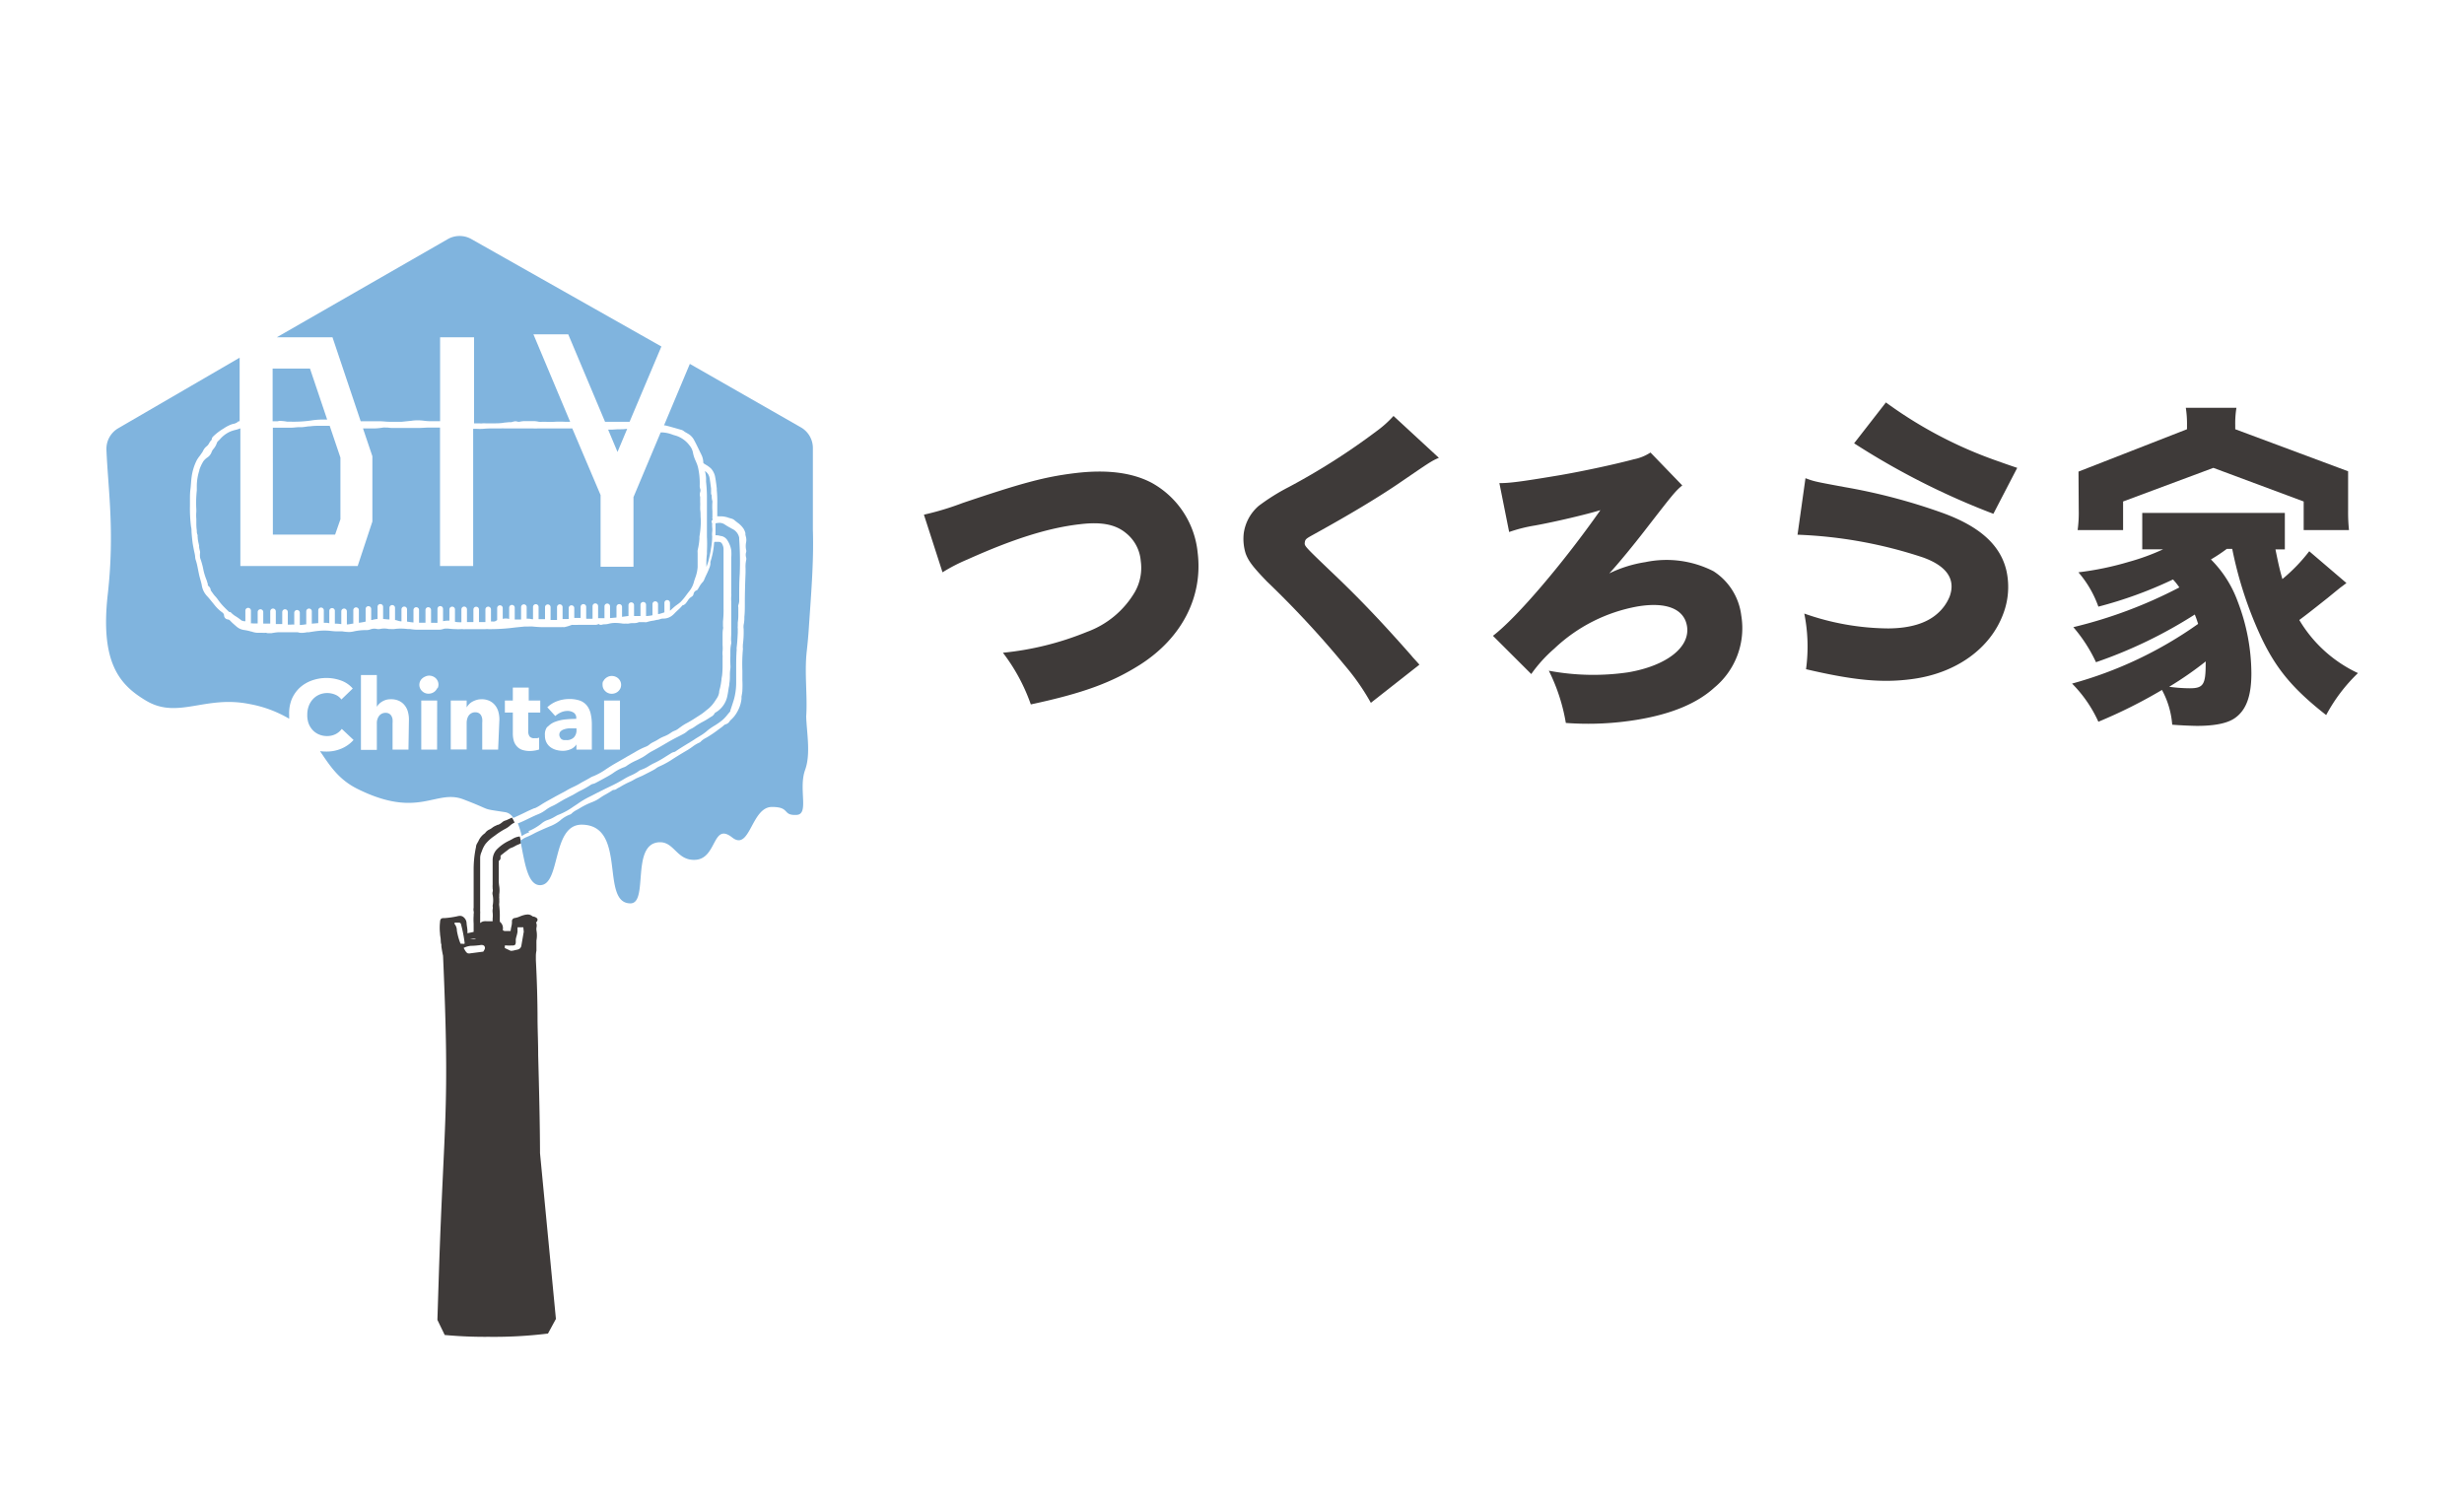 <svg xmlns="http://www.w3.org/2000/svg" viewBox="0 0 310 190"><defs><style>.cls-1{fill:#fff;}.cls-2{fill:#3e3a39;}.cls-3{fill:#80b4de;}</style></defs><title>about_5</title><g id="レイヤー_2" data-name="レイヤー 2"><g id="レイヤー_3" data-name="レイヤー 3"><rect class="cls-1" width="310" height="190"/><path class="cls-2" d="M165.52,67.1c4.38-2.42,7.75-4.46,10.19-6.1,3.92-2.67,4.34-3,5.32-3.4l-5.71-5.27a13.73,13.73,0,0,1-2.17,1.94,83.93,83.93,0,0,1-11,7,26.22,26.22,0,0,0-3.8,2.38,5.56,5.56,0,0,0-1.87,3.43,6.2,6.2,0,0,0,.24,2.56c.37,1,1,1.77,2.65,3.49a122.05,122.05,0,0,1,9.91,10.69,28.58,28.58,0,0,1,3.19,4.6l6.11-4.8c-.53-.61-.84-.91-1-1.13-3.7-4.2-6.57-7.23-10.28-10.74-3.2-3.07-3.2-3.07-3.14-3.52S164.4,67.73,165.52,67.1Z"/><path class="cls-2" d="M144.93,60.76c-2.46-1.31-5.68-1.72-9.65-1.24-3.81.46-6.67,1.23-14.17,3.76a35.84,35.84,0,0,1-4.87,1.47L118.58,72a21.68,21.68,0,0,1,3.1-1.6c5.74-2.58,10.2-4,14.2-4.45,2.64-.32,4.45,0,5.8,1.13a5,5,0,0,1,1.84,3.49,6.14,6.14,0,0,1-.75,3.92,11.59,11.59,0,0,1-6,5,37.61,37.61,0,0,1-10.59,2.63,23.42,23.42,0,0,1,3.51,6.5c6.57-1.41,10.16-2.73,13.75-5,5.26-3.36,7.92-8.55,7.24-14.09A11.29,11.29,0,0,0,144.93,60.76Z"/><path class="cls-2" d="M261.53,64.23a15.68,15.68,0,0,1-.14,2.46h5.72v-3.6l11.36-4.23,11.36,4.23v3.6h5.7a21.83,21.83,0,0,1-.11-2.46V59.29L281.22,54V53.5a12.3,12.3,0,0,1,.15-2.2H275a13.27,13.27,0,0,1,.15,2.24V54l-13.65,5.33Z"/><path class="cls-2" d="M215.57,71.86A13,13,0,0,0,207,70.72a15.83,15.83,0,0,0-4.54,1.42c1-1.05,3.12-3.65,4.42-5.33,3.48-4.48,3.86-5,4.77-5.74l-4-4.14a5.89,5.89,0,0,1-2.09.85c-2.4.64-6.34,1.49-9.3,2-5.06.85-6.38,1-7.62,1l1.23,6.15a19,19,0,0,1,3.25-.82c2.69-.49,6.62-1.43,8.23-1.93-4.63,6.6-10.48,13.49-13.52,15.81l4.82,4.81a17.79,17.79,0,0,1,2.89-3.19A20.49,20.49,0,0,1,206,76.3c3.6-.61,5.87.28,6.24,2.45.45,2.66-2.55,5-7.38,5.83a30.27,30.27,0,0,1-10-.2A23.2,23.2,0,0,1,197,90.95a37.8,37.8,0,0,0,9.14-.43c4.12-.7,7.33-2,9.53-4a9.7,9.7,0,0,0,3.4-9.09A7.71,7.71,0,0,0,215.57,71.86Z"/><path class="cls-2" d="M289.28,78c.87-.65,1.33-1,3.57-2.78,1.63-1.33,1.63-1.33,1.75-1.41l.61-.46-4.68-4a21.42,21.42,0,0,1-3.38,3.5c-.34-1.22-.46-1.71-.87-3.73l1.18,0V64.53h-1.63l-14.71,0c-.71,0-1,0-1.6,0v4.58c.5,0,2.62,0,2.62,0a27.83,27.83,0,0,1-4.26,1.56A38,38,0,0,1,261.49,72,13.52,13.52,0,0,1,264,76.32a52.47,52.47,0,0,0,9.39-3.42c.38.42.49.57.8,1a57.92,57.92,0,0,1-13.34,5,19.08,19.08,0,0,1,2.85,4.41,58.06,58.06,0,0,0,12.43-6c.23.57.27.72.42,1.18A50.38,50.38,0,0,1,260.69,86,16.4,16.4,0,0,1,264,90.8a62.86,62.86,0,0,0,8-4,10.88,10.88,0,0,1,1.29,4.37c.84.08,2.62.15,3.12.15,2.28,0,3.88-.34,4.79-1,1.41-1,2.05-2.77,2.05-5.62a25.43,25.43,0,0,0-1.71-9,14.5,14.5,0,0,0-3.38-5.32,19.9,19.9,0,0,0,2-1.33h.68a49,49,0,0,0,3.65,11.14c1.9,4,4,6.5,8.17,9.77a21.1,21.1,0,0,1,4-5.28A16.86,16.86,0,0,1,289.28,78Zm-11.78,5.51c0,2.62-.3,3.08-2,3.08a19.41,19.41,0,0,1-2.59-.19,44.59,44.59,0,0,0,4.6-3.19Z"/><path class="cls-2" d="M237.27,50.63l-4,5.14a93.91,93.91,0,0,0,17.52,8.87l3-5.78c-1.23-.41-1.83-.63-2.48-.86A53.68,53.68,0,0,1,237.27,50.63Z"/><path class="cls-2" d="M244.48,64.56a73.59,73.59,0,0,0-12.4-3.28c-3.83-.71-3.83-.71-4.93-1.12l-1,7.11a56.72,56.72,0,0,1,15.79,2.86c3,1.08,4.13,2.76,3.35,4.91a5.67,5.67,0,0,1-1.57,2.18c-1.37,1.2-3.42,1.82-6.14,1.84A32.35,32.35,0,0,1,227,77.19a21.06,21.06,0,0,1,.22,7c6.12,1.43,9.64,1.74,13.35,1.24,5.53-.73,9.86-3.84,11.47-8.23a9.5,9.5,0,0,0,.41-5.32C251.73,68.63,249.15,66.27,244.48,64.56Z"/><path class="cls-2" d="M67.71,132.75c0-1.44-.06-2.84-.08-4.22v-.11c0-2.63-.08-5.11-.21-7.63,0,0,0-.18,0-.35s0-.18,0-.22a3.36,3.36,0,0,1,.07-.62c0-.09,0-.7,0-.88a1.44,1.44,0,0,1,0-.19l0-.2a3.55,3.55,0,0,0,0-1.3,1.76,1.76,0,0,1,0-.31,1,1,0,0,0-.05-.68.42.42,0,0,0,.19-.34c0-.16-.16-.26-.29-.32a.8.8,0,0,0-.22-.07.34.34,0,0,1-.15-.05.87.87,0,0,0-.59-.21,2,2,0,0,0-.42.06,3.74,3.74,0,0,0-.56.19,2.61,2.61,0,0,1-.63.19.4.4,0,0,0-.36.45,2.42,2.42,0,0,1-.08.65,4.72,4.72,0,0,0-.09.54H63.5a.38.38,0,0,1-.24-.12s0,0,0-.06a1,1,0,0,0-.32-.94.15.15,0,0,1-.06-.12c0-.14,0-.29,0-.43a10.65,10.65,0,0,0-.07-1.52,1.07,1.07,0,0,1,0-.34,1.93,1.93,0,0,0,0-.34,1.2,1.2,0,0,0,0-.26.74.74,0,0,1,0-.22l0-.27a3.28,3.28,0,0,0,0-1,4.75,4.75,0,0,1-.06-.92c0-.13,0-.26,0-.39s0-.3,0-.44,0-.42,0-.62a3.61,3.61,0,0,1,0-.41c0-.12,0-.25,0-.42v0a.46.46,0,0,0,.22-.49v-.05c0-.09,0-.13.12-.22s.37-.3.55-.43l.33-.25a1.08,1.08,0,0,1,.31-.19,2.6,2.6,0,0,0,.52-.24,2.56,2.56,0,0,1,.4-.19,1.91,1.91,0,0,0,.38-.19c-.06-.28-.12-.56-.18-.82l-.08,0a2.16,2.16,0,0,0-.87.32l-.3.16a5.47,5.47,0,0,0-1.7,1.2,2,2,0,0,0-.47,1.28c0,.88,0,1.78,0,2.65v.45a2.53,2.53,0,0,0,0,.4l0,.12a.74.74,0,0,1,0,.38.78.78,0,0,0,0,.38,3.46,3.46,0,0,1,0,1.36V114h0a.84.84,0,0,1,0,.4,1.57,1.57,0,0,0,0,.4,3.44,3.44,0,0,1,0,.76c0,.11,0,.22,0,.34h-.74a1.58,1.58,0,0,0-.32,0,.88.88,0,0,0-.51.23c0-.34,0-.72,0-1.17a1.92,1.92,0,0,0,0-.34,1.93,1.93,0,0,1,0-.2c0-.43,0-.87,0-1.29v-.06c0-.82,0-1.76,0-2.65,0-.45,0-.9,0-1.39s0-.77,0-1.15a1.86,1.86,0,0,1,.15-.64l.08-.21a3.46,3.46,0,0,1,.43-.84,5.13,5.13,0,0,1,1.1-1l.15-.11a9,9,0,0,1,1.28-.82,2.81,2.81,0,0,0,.56-.39,2.11,2.11,0,0,1,.58-.38h0a3.83,3.83,0,0,0-.33-.63l-.62.29-.18.07a1,1,0,0,0-.43.23,1.88,1.88,0,0,1-.49.31l-.08,0-.22.11a1.87,1.87,0,0,0-.44.25,2.13,2.13,0,0,1-.34.22,1.32,1.32,0,0,0-.59.48,2.31,2.31,0,0,0-.83,1l-.17.3a1.07,1.07,0,0,0-.13.37v.05a13.58,13.58,0,0,0-.3,2.71c0,.8,0,1.62,0,2.42,0,.35,0,.71,0,1.06,0,.15,0,.3,0,.47s0,.64,0,1a1,1,0,0,0,0,.43.89.89,0,0,1,0,.36v.2a7.31,7.31,0,0,0,0,1c0,.17,0,.35,0,.56s0,.31,0,.49l-.78.17,0-.29c0-.3-.09-.65-.11-1a1,1,0,0,0-.34-.7.69.69,0,0,0-.49-.2,1.37,1.37,0,0,0-.33.05,10.78,10.78,0,0,1-1.57.23h-.11c-.34,0-.48.09-.5.51a6.46,6.46,0,0,0,0,1.42c0,.23.06.46.08.68s0,.48.09.72l0,.24c.06.41.13.81.21,1.17.87,19.78.12,20.15-.54,40.48l-.17,5.33.92,1.9a54.81,54.81,0,0,0,5.55.23,55.33,55.33,0,0,0,7.44-.41l1-1.84-2-20.85C67.93,141.25,67.82,136.94,67.71,132.75Zm-8.17-14.66a2,2,0,0,1,.34,0l0-.07,0,0c0,.06,0,.08,0,.08a1,1,0,0,1-.35.06h-.27l-.11,0Zm-1.6.63a7.77,7.77,0,0,1-.46-1.65,1.32,1.32,0,0,0-.22-.74c-.07-.08-.15-.19,0-.26a.52.52,0,0,1,.15,0l.28,0c.18,0,.29.07.31.21a16.47,16.47,0,0,1,.46,2.37.09.09,0,0,1-.05.09l-.11,0Zm2.88,1-1.62.21a.71.71,0,0,1-.35,0c-.24-.1-.38-.46-.52-.67a2.39,2.39,0,0,1,.94-.27c.4,0,.81-.05,1.15-.09a.6.6,0,0,1,.47.07.4.4,0,0,1,.11.38A1.19,1.19,0,0,1,60.81,119.7Zm5.08-2.53q-.15.87-.3,1.74a.6.6,0,0,1-.5.54l-.32.07a1.85,1.85,0,0,1-.45.08h-.08l-.74-.35,0-.12s0-.19,0-.2l.07,0a.38.38,0,0,1,.17,0h.07a4,4,0,0,0,.5,0h.12c.33,0,.43-.07.45-.4,0-.07,0-.16,0-.27v-.09a3.12,3.12,0,0,1,.09-.4,4.2,4.2,0,0,0,.13-.57V117a.93.93,0,0,1,0-.15,1.56,1.56,0,0,0,0-.19h.73S65.89,117.14,65.89,117.17Z"/><path class="cls-3" d="M87.86,59a3.84,3.84,0,0,0-.2-.69l-.14-.33a4.12,4.12,0,0,1-.33-1,2,2,0,0,0-.43-.93,3.52,3.52,0,0,0-1.6-1.2l-.26-.08a3.13,3.13,0,0,1-.37-.12,4.24,4.24,0,0,0-1.18-.25l-.23,0-3.42,8.14v8.76H75.56V62.28L72,53.9l-.68,0h-.92l-.94,0c-.38,0-.73,0-1.08,0l-.54,0h-.19a5.3,5.3,0,0,1-.58,0l-.51,0h-.12c-.32,0-.64,0-1,0s-.65,0-1,0h-.91a5.65,5.65,0,0,0-.58,0c-.35,0-.71,0-1.05,0a10.75,10.75,0,0,0-1.12.05,6.41,6.41,0,0,1-.78,0h-.47V71.21H55.36V53.79H55l-.69,0-.34,0c-.39,0-.82.05-1.24.05h-.51c-.71,0-1.42,0-2.12,0h-.56a3.65,3.65,0,0,1-.76-.05l-.25,0a1.76,1.76,0,0,0-.33,0,7.16,7.16,0,0,1-1.31.11c-.39,0-.79,0-1.16,0h-.06l1.18,3.5,0,8.21L45,71.21H30.24V53.89a4.54,4.54,0,0,1-.63.2,4.14,4.14,0,0,0-.61.19,3.68,3.68,0,0,0-1.34,1l-.16.16a.65.65,0,0,0-.21.27,2.2,2.2,0,0,1-.44.78,1.2,1.2,0,0,0-.22.37,1.41,1.41,0,0,1-.58.72,2.12,2.12,0,0,0-.47.46,5.15,5.15,0,0,0-.5,1.08l0,.06a6.65,6.65,0,0,0-.32,1.91c0,.14,0,.62,0,.62a14.47,14.47,0,0,0-.06,2.4c0,.09,0,.17,0,.27a5.08,5.08,0,0,0,0,.9c0,.23,0,.47,0,.68a5.57,5.57,0,0,0,.06.76c0,.17,0,.34.07.51s0,.29.05.42c0,.33.11.67.17,1l0,.11c0,.2.07.4.11.6s0,.2,0,.29a2.19,2.19,0,0,0,0,.37c0,.19.1.38.15.56a9.54,9.54,0,0,1,.3,1.21A8,8,0,0,0,26,73l.15.49,0,.09a.35.35,0,0,0,0,.08.92.92,0,0,1,.35.47l0,.1a1.33,1.33,0,0,0,.14.22l.13.18a2.89,2.89,0,0,0,.31.39,4.32,4.32,0,0,1,.29.35,8,8,0,0,0,.59.75c.28.31.6.61.87.87L29,77a3.18,3.18,0,0,0,.52.45,7.13,7.13,0,0,1,.88.62l0,0,.29.08.18,0V76.82a.35.35,0,1,1,.7,0v1.61a.76.76,0,0,1,.26,0H32l.42,0V77a.35.35,0,0,1,.7,0v1.45h.06l.69,0H34V76.91a.35.35,0,0,1,.7,0v1.6l.81,0V77a.35.35,0,0,1,.7,0v1.58h.39a2,2,0,0,1,.42,0V77.09a.35.35,0,1,1,.7,0v1.54a6.69,6.69,0,0,0,.73-.08h.08V76.91a.35.35,0,1,1,.7,0v1.55l.81-.07V76.78a.35.35,0,1,1,.7,0v1.57H41a1.79,1.79,0,0,1,.43.06h0V76.85a.35.35,0,1,1,.7,0v1.61a4.47,4.47,0,0,1,.81.06V76.91a.35.35,0,1,1,.7,0v1.65c.24,0,.46-.06.68-.1l.13,0V76.76a.35.35,0,0,1,.7,0v1.59A6.52,6.52,0,0,0,46,78.2V76.61a.35.35,0,1,1,.7,0V78l.11,0a4,4,0,0,1,.58-.12h.11V76.34a.35.35,0,1,1,.7,0v1.53l.65.06.15,0V76.47a.35.35,0,0,1,.7,0V78a1.3,1.3,0,0,1,.3.07,1.69,1.69,0,0,0,.51.1V76.66a.35.35,0,1,1,.7,0V78.2c.3.05.56.09.81.11V76.74a.35.35,0,0,1,.7,0v1.6h.81v-1.6a.35.35,0,1,1,.7,0v1.61h.45a1.92,1.92,0,0,0,.36,0V76.6a.35.35,0,0,1,.7,0v1.55a3.08,3.08,0,0,1,.61-.07h.19V76.67a.35.35,0,1,1,.7,0v1.55a2.38,2.38,0,0,0,.49.06,1.66,1.66,0,0,0,.32,0V76.66a.35.35,0,0,1,.7,0v1.6h.81V76.68a.35.35,0,1,1,.7,0v1.58l.81,0V76.67a.35.35,0,1,1,.7,0v1.52H62a.6.6,0,0,0,.44-.11l.11-.07V76.5a.35.35,0,1,1,.7,0v1.36a1.48,1.48,0,0,1,.39-.05,1.67,1.67,0,0,1,.42.06V76.45a.35.35,0,1,1,.7,0v1.49h.08l.27,0h.1l.25,0h.1V76.38a.35.35,0,1,1,.7,0v1.46a.88.88,0,0,1,.23,0l.14,0a2.32,2.32,0,0,0,.43.07V76.36a.35.35,0,1,1,.7,0v1.54l.45,0,.36,0V76.39a.35.35,0,0,1,.7,0V78l.81,0V76.38a.35.35,0,1,1,.7,0v1.5l.59,0a.64.64,0,0,1,.18,0h0V76.5a.35.35,0,0,1,.7,0v1.24l.26,0,.27,0,.27,0V76.35a.35.35,0,0,1,.7,0v1.49l.07,0a1.07,1.07,0,0,0,.31,0,1.64,1.64,0,0,0,.35,0h.07V76.26a.35.35,0,1,1,.7,0v1.51h.21l.59,0V76.28a.35.35,0,1,1,.7,0v1.48l.81-.07V76.35a.35.35,0,1,1,.7,0v1.25l.75-.1h.06V76.13a.35.35,0,0,1,.7,0V77.5h.07l.45,0h.29V76.08a.35.35,0,1,1,.7,0V77.5a3.79,3.79,0,0,0,.81-.1V76a.35.35,0,0,1,.7,0v1.26h0a3.17,3.17,0,0,0,.58-.15l.22-.07V75.84a.35.35,0,0,1,.7,0v1l.21-.19c.18-.17.37-.34.57-.49l.14-.1a3.48,3.48,0,0,0,.44-.35,7.91,7.91,0,0,0,.7-.85c.15-.2.29-.39.44-.57a3.26,3.26,0,0,0,.54-1.18l.13-.39a4.65,4.65,0,0,0,.31-1.38c0-.27,0-.55,0-.81s0-.57,0-.85v-.13a1.76,1.76,0,0,1,0-.33A8.33,8.33,0,0,0,88,67.74a1.29,1.29,0,0,1,0-.25,11.19,11.19,0,0,0,.14-1.17,7.9,7.9,0,0,0,0-1.33c0-.29,0-.59-.05-.89,0-.13,0-.26,0-.39a4.54,4.54,0,0,0,0-.54V63c0-.15,0-.27,0-.39v-.08a1.08,1.08,0,0,1,0-.62.63.63,0,0,0,0-.42,1.14,1.14,0,0,1-.06-.38A8.92,8.92,0,0,0,87.86,59Z"/><path class="cls-3" d="M70.65,93a.86.86,0,0,0,.29.11l.31,0a1.26,1.26,0,0,0,.95-.34,1.28,1.28,0,0,0,.33-.93v-.21h-.26q-.34,0-.68,0a2.79,2.79,0,0,0-.61.12,1.13,1.13,0,0,0-.44.25.58.58,0,0,0-.17.44.53.53,0,0,0,.08.3A.62.62,0,0,0,70.65,93Z"/><path class="cls-3" d="M35.14,52.95a5.76,5.76,0,0,1,1,.1h.48a15.76,15.76,0,0,0,2.46-.14,9.62,9.62,0,0,1,1.52-.13l.56,0L39,46.37h-4.7V53l.61,0Z"/><path class="cls-3" d="M78.38,54c-.46,0-.92,0-1.37.05H77l-.49,0,1.18,2.81,1.22-2.91Z"/><path class="cls-3" d="M42.83,65.33l0-7.76-1.35-4H40.09a7.9,7.9,0,0,0-1.07.06c-.29,0-.62.08-1,.11l-.35,0c-.35,0-.73.07-1.11.07h-.38c-.39,0-.78,0-1.16,0h-.69V67.26h7.83Z"/><path class="cls-3" d="M89.46,62V61.9a1.52,1.52,0,0,0,0-.19l0-.25c-.06-.45-.11-.87-.18-1.28a1.3,1.3,0,0,0-.59-.92l0,0a4.89,4.89,0,0,1,.14.88c0,.17,0,.32,0,.47a17.55,17.55,0,0,1,.11,1.77v.23c0,1.16,0,2.35,0,3.53,0,.46,0,.92,0,1.37a18.32,18.32,0,0,1,0,1.87l0,.32a8.82,8.82,0,0,0-.07,1.39c0,.07,0,.14,0,.22a5.47,5.47,0,0,0,.27-.77c.11-.45.21-.91.29-1.37v-.07a8.22,8.22,0,0,0,.17-1.62,2.17,2.17,0,0,1,0-.55,2.23,2.23,0,0,0,0-.6,3.65,3.65,0,0,1,0-.49h0l0,0,0,0a.36.36,0,0,1-.07-.26.24.24,0,0,1,.1-.16s.05-.05,0-.19,0-.09,0-.13c0-.27,0-.54,0-.81a7.71,7.71,0,0,1,0-1.14.46.46,0,0,0,0-.1,1.9,1.9,0,0,1-.08-.72C89.46,62.18,89.46,62.1,89.46,62Z"/><path class="cls-3" d="M67.24,101.67l.07,0a5.19,5.19,0,0,0,.76-.43c.39-.25.8-.48,1.17-.68l.66-.37.69-.37c.27-.14.52-.27.75-.41s.54-.29.77-.4a8.73,8.73,0,0,0,.83-.43c.2-.13.42-.24.62-.35s.5-.27.73-.41a2,2,0,0,1,.39-.18,8.32,8.32,0,0,0,1.61-.9l.17-.11c.83-.55,1.71-1,2.55-1.51l.85-.48a9,9,0,0,1,1.44-.72,1.5,1.5,0,0,0,.39-.24,2.41,2.41,0,0,1,.35-.24l.23-.12a4.42,4.42,0,0,0,.51-.28,4.68,4.68,0,0,1,.78-.4,3.74,3.74,0,0,0,.84-.45,2.12,2.12,0,0,1,.48-.26,1.64,1.64,0,0,0,.45-.25l.16-.12.09-.06a5.82,5.82,0,0,1,.85-.54c.32-.17.65-.37.93-.55L88,90a6.32,6.32,0,0,0,.79-.58l.34-.27a4.09,4.09,0,0,0,.8-.91c.08-.11.15-.24.23-.35l.1-.16a1.72,1.72,0,0,0,.22-.65c0-.18.07-.36.11-.53s.09-.41.12-.6l.06-.43c0-.2.06-.39.08-.57a10.9,10.9,0,0,0,.06-1.26c0-.32,0-.63,0-.94a2.37,2.37,0,0,0,0-.31,2.2,2.2,0,0,1,0-.52,4.23,4.23,0,0,0,0-.75c0-.18,0-.34,0-.5s0-.37,0-.55V80c0-.33,0-.59.05-.85s0-.26,0-.39,0-.4,0-.59a11.9,11.9,0,0,0,.07-1.65c0-.43,0-.91,0-1.38s0-1,0-1.56c0-.22,0-.44,0-.67s0-.54,0-.81,0-.75,0-1.11,0-.73,0-1.08v-.06c0-.25,0-.5,0-.75a1.32,1.32,0,0,0-.11-.53c-.11-.28-.26-.4-.49-.4h-.13a2.13,2.13,0,0,0-.33,0c-.1,0-.13,0-.15.4a10.07,10.07,0,0,1-.44,2.11,1.58,1.58,0,0,0,0,.24,1.85,1.85,0,0,1-.08.38,9.51,9.51,0,0,1-.4.95c-.12.25-.22.47-.31.69a1,1,0,0,1-.22.33,3.05,3.05,0,0,0-.42.6l-.12.2,0,0a.36.36,0,0,1-.19.2.6.6,0,0,0-.39.49.49.49,0,0,1-.25.32,1.42,1.42,0,0,0-.48.5l-.16.22,0,0a.89.89,0,0,1-.43.35.12.12,0,0,0-.06,0,5.54,5.54,0,0,1-.6.62c-.14.13-.27.25-.38.37a3,3,0,0,1-.3.28v0l0,0a1.74,1.74,0,0,1-1.1.4h-.09a1.13,1.13,0,0,0-.37.08l-.24.07c-.19,0-.39.08-.58.11a4.47,4.47,0,0,0-.85.19.77.77,0,0,1-.28,0h-.29l-.15,0-.15,0-.11,0a1.36,1.36,0,0,1-.61.12h-.16a2.17,2.17,0,0,0-.51.06,1.48,1.48,0,0,1-.35,0,2.66,2.66,0,0,1-.41,0,6.25,6.25,0,0,0-.92-.08,3.14,3.14,0,0,0-.87.11,1.91,1.91,0,0,1-.45.06,1.25,1.25,0,0,0-.43.07l-.11,0a.34.34,0,0,1-.23-.11,1,1,0,0,1-.39.11l-.57,0-.33,0-.66,0-.63,0a7.9,7.9,0,0,1-.8,0A6.55,6.55,0,0,1,71,78.9a3.08,3.08,0,0,0-.44,0h-.27c-.29,0-.6,0-.85,0s-.59,0-.87,0h-.21A13.46,13.46,0,0,1,67,78.82a3.47,3.47,0,0,0-.5,0l-.48,0-1.11.11-.68.08a23.76,23.76,0,0,1-2.4.14h-.37a1.88,1.88,0,0,0-.38,0l-.23,0-.33,0-.4,0-.37,0H58.57a1.45,1.45,0,0,1-.35,0,1.21,1.21,0,0,0-.25,0h-.06a4,4,0,0,1-.54,0,9.27,9.27,0,0,1-1-.07l-.22,0h-.08a1,1,0,0,0-.33.06,1.74,1.74,0,0,1-.59.08h-.37c-.35,0-.72,0-1.05,0s-.73,0-1.1,0h-.3a6.86,6.86,0,0,1-.72-.08l-.3,0a6.9,6.9,0,0,0-.87-.06,5.63,5.63,0,0,0-.85.06,2.42,2.42,0,0,1-.38,0l-.27,0a2.83,2.83,0,0,0-.6-.07,2.56,2.56,0,0,0-.58.07H47.7a.86.86,0,0,1-.22,0,1.59,1.59,0,0,0-.39-.05,1.42,1.42,0,0,0-.46.08,1.38,1.38,0,0,1-.47.1H46a7,7,0,0,0-1.56.18,2.49,2.49,0,0,1-.55.06,5.89,5.89,0,0,1-.82-.08l-.28,0-.11,0h-.25a7.14,7.14,0,0,1-.75-.05,7.06,7.06,0,0,0-.72-.05h-.23c-.56,0-1.2.1-1.87.21l-.23,0a3.69,3.69,0,0,1-.66.08,1.5,1.5,0,0,1-.51-.08h-.2c-.31,0-.62,0-.9,0s-.6,0-.9,0h-.33c-.34,0-.7.07-1,.12l-.11,0-.25,0a.71.71,0,0,1-.28-.05l-.11,0a1.58,1.58,0,0,1-.35,0h-.27l-.26,0h-.1a2.39,2.39,0,0,1-.73-.15l-.05,0a5.59,5.59,0,0,0-.89-.2,1.81,1.81,0,0,1-1-.46l-.22-.19c-.16-.14-.31-.27-.45-.42s-.24-.25-.39-.26a.53.53,0,0,1-.48-.49c0-.23-.17-.36-.37-.5a5,5,0,0,1-.92-.94l-.24-.29c-.2-.25-.4-.5-.61-.72a2.59,2.59,0,0,1-.67-1.4c-.05-.26-.13-.53-.2-.78l-.06-.22c-.08-.31-.14-.62-.2-.92s-.12-.64-.21-.95l-.05-.17a1.79,1.79,0,0,1-.1-.38c0-.33-.11-.68-.17-1s-.12-.6-.16-.9-.09-.8-.12-1.18,0-.55-.07-.8a18.13,18.13,0,0,1-.14-2.73c0-.23,0-.47,0-.71,0-.43,0-.87.06-1.29s.08-1.09.16-1.63a6.58,6.58,0,0,1,.62-2,3.37,3.37,0,0,1,.34-.51c.09-.12.17-.23.24-.34a2.21,2.21,0,0,0,.23-.36,1.53,1.53,0,0,1,.47-.59,1.14,1.14,0,0,0,.29-.37,1.71,1.71,0,0,1,.33-.44.25.25,0,0,0,0-.1.64.64,0,0,1,.16-.29,6.84,6.84,0,0,1,1.3-1l.12-.08a4.89,4.89,0,0,1,.87-.45,2.7,2.7,0,0,1,.34-.09A1.17,1.17,0,0,0,30,53h0l0,0h.05l.1,0v-8L14.87,53.88a3,3,0,0,0-1.48,2.69c.2,4.91,1.05,10.23.18,18.09-1,8.73,1.47,11.5,4.81,13.49,4,2.38,7.4-.71,13,.42a15.11,15.11,0,0,1,5,1.85q0-.25,0-.51A4.81,4.81,0,0,1,36.69,88a4.25,4.25,0,0,1,1-1.46,4.48,4.48,0,0,1,1.52-.92,5.43,5.43,0,0,1,3.71,0,3.51,3.51,0,0,1,1.46,1L42.95,88a1.78,1.78,0,0,0-.78-.61,2.6,2.6,0,0,0-1-.2,2.52,2.52,0,0,0-1,.2,2.4,2.4,0,0,0-.8.57,2.58,2.58,0,0,0-.52.85,3,3,0,0,0-.19,1.07A3.09,3.09,0,0,0,38.82,91a2.55,2.55,0,0,0,.52.85,2.32,2.32,0,0,0,.79.55,2.5,2.5,0,0,0,1,.2,2.34,2.34,0,0,0,1.11-.25A2.15,2.15,0,0,0,43,91.7l1.48,1.39A4.18,4.18,0,0,1,43,94.16a4.71,4.71,0,0,1-2,.39,5.67,5.67,0,0,1-.74-.05c1.22,1.79,2.32,3.57,4.74,4.76,7.69,3.81,9.79,0,13.26,1.29,3.95,1.5,2,1.12,5.32,1.63a1.46,1.46,0,0,1,1,.72l.24-.11c.43-.19.88-.4,1.3-.61S66.88,101.83,67.24,101.67ZM78,94.31h-2V88.13h2Zm-2.1-8.59a1,1,0,0,1,.25-.35,1.34,1.34,0,0,1,.37-.24,1.12,1.12,0,0,1,.46-.09,1.22,1.22,0,0,1,.45.09,1.12,1.12,0,0,1,.62.59,1.09,1.09,0,0,1,0,.88,1.13,1.13,0,0,1-.25.35,1.15,1.15,0,0,1-.37.24,1.22,1.22,0,0,1-.45.09,1.14,1.14,0,0,1-.83-.33,1.07,1.07,0,0,1-.34-.79A1.08,1.08,0,0,1,75.86,85.73Zm-7,5.72a2.41,2.41,0,0,1,.94-.63,5,5,0,0,1,1.28-.3,13.11,13.11,0,0,1,1.38-.07v-.1a.76.76,0,0,0-.32-.68,1.39,1.39,0,0,0-.79-.22,2,2,0,0,0-.84.19,2.68,2.68,0,0,0-.69.45l-1-1.1a3.57,3.57,0,0,1,1.27-.78,4.36,4.36,0,0,1,1.48-.26,4,4,0,0,1,1.32.19,2,2,0,0,1,.88.6,2.54,2.54,0,0,1,.49,1,6,6,0,0,1,.16,1.46v3.12H72.52v-.66h0a1.53,1.53,0,0,1-.71.6,2.53,2.53,0,0,1-1,.21,3.16,3.16,0,0,1-.77-.1,2.24,2.24,0,0,1-.73-.32,1.75,1.75,0,0,1-.54-.6,1.84,1.84,0,0,1-.21-.92A1.56,1.56,0,0,1,68.85,91.44ZM51.39,94.31h-2V91a3.2,3.2,0,0,0,0-.5,1.17,1.17,0,0,0-.14-.42.81.81,0,0,0-.28-.29.85.85,0,0,0-.45-.11,1,1,0,0,0-.82.38,1.51,1.51,0,0,0-.29.94v3.34h-2V84.92h2v4h0a1.94,1.94,0,0,1,.67-.66,2,2,0,0,1,1.1-.29,2.28,2.28,0,0,1,1.06.22,2,2,0,0,1,.7.58,2.27,2.27,0,0,1,.39.81,3.7,3.7,0,0,1,.12.92Zm3.6,0H53V88.13h2ZM55,86.59a1.13,1.13,0,0,1-.25.35,1.15,1.15,0,0,1-.37.24,1.21,1.21,0,0,1-.45.09,1.14,1.14,0,0,1-.83-.33,1.07,1.07,0,0,1-.34-.79,1.08,1.08,0,0,1,.09-.43,1,1,0,0,1,.25-.35,1.34,1.34,0,0,1,.37-.24A1.12,1.12,0,0,1,54,85a1.22,1.22,0,0,1,.45.09,1.12,1.12,0,0,1,.62.59,1.09,1.09,0,0,1,0,.88Zm7.67,7.72h-2V90.93a2.74,2.74,0,0,0,0-.5,1.38,1.38,0,0,0-.14-.42.75.75,0,0,0-.28-.29.88.88,0,0,0-.45-.11,1,1,0,0,0-.48.11,1,1,0,0,0-.34.29,1.32,1.32,0,0,0-.2.43,1.83,1.83,0,0,0-.07.5v3.35h-2V88.13h2V89h0a2.06,2.06,0,0,1,.29-.39,1.76,1.76,0,0,1,.42-.33,2.64,2.64,0,0,1,.53-.22,2.08,2.08,0,0,1,.61-.09,2.28,2.28,0,0,1,1.06.22,2,2,0,0,1,.7.58,2.27,2.27,0,0,1,.39.81,3.7,3.7,0,0,1,.12.92ZM65,93.86a1.76,1.76,0,0,1-.37-.7,3.38,3.38,0,0,1-.11-.9V89.64h-1V88.13h1V86.5h2v1.63h1.45v1.51H66.46V92a1.07,1.07,0,0,0,.17.65.72.72,0,0,0,.6.22l.32,0a1.09,1.09,0,0,0,.28-.07l0,1.49a3.38,3.38,0,0,1-.53.13,3.76,3.76,0,0,1-.65.06,3,3,0,0,1-1-.16A1.61,1.61,0,0,1,65,93.86Z"/><path class="cls-3" d="M66.48,104.57a6.82,6.82,0,0,0,1.63-.95,2.26,2.26,0,0,1,.77-.45,4.09,4.09,0,0,0,.88-.4l.21-.12a1.94,1.94,0,0,1,.31-.15,8.48,8.48,0,0,0,1.83-1l.56-.37a11.28,11.28,0,0,1,1.37-.83c.38-.18.75-.38,1.12-.57l1-.5.56-.27a18.58,18.58,0,0,0,1.87-1,6.33,6.33,0,0,1,.78-.4,4.93,4.93,0,0,0,.9-.49,1.27,1.27,0,0,1,.4-.23,4.52,4.52,0,0,0,1-.49c.23-.14.44-.26.67-.36a13.17,13.17,0,0,0,1.5-.86l.52-.32a1.22,1.22,0,0,1,.48-.21.54.54,0,0,0,.18-.09c.49-.34,1-.65,1.49-.95s.7-.42,1-.63l.42-.26a6.56,6.56,0,0,0,.81-.54l.1-.08a6.92,6.92,0,0,1,.94-.69,9.5,9.5,0,0,0,1-.68,4.68,4.68,0,0,0,.76-.79l.34-.4a.39.39,0,0,0,0-.09c.12-.36.24-.71.35-1.06l.1-.32a7.92,7.92,0,0,0,.29-2.1c0-.61,0-1.22,0-1.82s0-1.54.06-2.29c0,0,0-.07,0-.11a1.56,1.56,0,0,1,0-.23c.08-.62.11-1.26.14-1.87l0-.35a.9.9,0,0,0,0-.19,1.21,1.21,0,0,1,0-.31c0-.14,0-.29,0-.43a6,6,0,0,0,.07-.95c0-.24,0-.48,0-.72v-.25a.58.58,0,0,1,0-.28,1.63,1.63,0,0,0,.11-.71v-.08c0-1.16,0-2.14.07-3.15a41.44,41.44,0,0,0-.07-4.38.3.3,0,0,0,0-.06l0-.1a1.58,1.58,0,0,0-.89-1.11l-.3-.17c-.19-.1-.41-.23-.62-.37a1.17,1.17,0,0,0-.69-.21,1.82,1.82,0,0,0-.41.05c-.07,0-.07,0-.07.07q0,.67,0,1.35a.17.17,0,0,0,0,.09h.13a1.71,1.71,0,0,1,.5.09l.06,0a1.15,1.15,0,0,1,.82.57A3.3,3.3,0,0,1,92,69.22a5.37,5.37,0,0,1,0,.93c0,.21,0,.45,0,.68q0,1.19,0,2.38v1.22a1.69,1.69,0,0,0,0,.23A1.43,1.43,0,0,1,92,75a4.78,4.78,0,0,0,0,.68c0,.18,0,.35,0,.53,0,.84,0,1.66,0,2.5,0,.34,0,.68,0,1s-.05.7,0,1.05a.68.68,0,0,1,0,.19,4.38,4.38,0,0,0-.11,1c0,.21,0,.41,0,.62a8.2,8.2,0,0,0,0,.93v.12a2.19,2.19,0,0,1,0,.49,5.51,5.51,0,0,0-.06.9,5.91,5.91,0,0,1-.07,1c0,.2-.06.4-.09.6s-.09.62-.16.94a3.09,3.09,0,0,1-1.42,2.05.61.61,0,0,0-.17.12.94.94,0,0,1-.45.45l-.14.09a10.13,10.13,0,0,1-.94.56,8.55,8.55,0,0,0-1,.61,3,3,0,0,1-.44.26,2,2,0,0,0-.48.3,2.59,2.59,0,0,1-.58.39l-.48.25c-.45.23-.9.46-1.34.72l-.26.15c-.57.34-1.16.68-1.77,1a5.63,5.63,0,0,0-.65.41c-.16.11-.33.23-.5.33s-.58.31-.84.43a6.82,6.82,0,0,0-1.21.68,1.32,1.32,0,0,1-.38.19,5.48,5.48,0,0,0-1.29.69l-.1.07c-.36.24-.75.45-1.12.65s-.66.36-1,.54a1.21,1.21,0,0,1-.35.13.84.84,0,0,0-.25.1,11.51,11.51,0,0,1-1.38.78l-.13.06-.36.21-.36.21-.51.26-.62.32-.64.37-.33.2c-.17.1-.35.19-.52.27a4.29,4.29,0,0,0-.78.45,4.23,4.23,0,0,1-1,.58c-.42.17-.84.37-1.21.55s-.89.44-1.36.61a10.16,10.16,0,0,1,.49,1.6l0,0a3.87,3.87,0,0,1,.95-.49Z"/><path class="cls-3" d="M101.5,81.93c.1-.91.19-1.83.25-2.75.27-4.14.65-8.36.52-12.52,0-.2,0-7.06,0-10.33a3,3,0,0,0-1.48-2.55l-14-8-3.25,7.74.16,0c.51.12,1,.27,1.51.41l.48.14a.88.88,0,0,1,.36.18,1.56,1.56,0,0,0,.28.18l.19.11a2,2,0,0,1,.75.72c.22.4.43.83.61,1.2s.23.48.35.72a2.25,2.25,0,0,1,.25.95c0,.09,0,.15.15.23l.16.1a3.48,3.48,0,0,1,.67.49A2.23,2.23,0,0,1,90,60.15c.08.43.13.87.18,1.3l0,.22a14.35,14.35,0,0,1,.06,1.78c0,.37,0,.74,0,1.11,0,.13,0,.24,0,.34a.18.18,0,0,0,0,.06h0a.63.63,0,0,1,.22,0l.1,0,.22,0a3,3,0,0,1,.92.19l.38.11a1,1,0,0,1,.39.24l.29.23a3,3,0,0,1,.79.79,1.92,1.92,0,0,1,.23.55l0,.2.09.37a1.62,1.62,0,0,1,0,.59,2.34,2.34,0,0,0,0,.94.54.54,0,0,1,0,.31,1.06,1.06,0,0,0,0,.64.76.76,0,0,1,0,.38,3.77,3.77,0,0,0-.07,1c0,.19,0,.37,0,.55-.06,1.52-.09,2.69-.09,3.77,0,.69,0,1.26-.06,1.78,0,.07,0,.15,0,.22a3.92,3.92,0,0,1-.09.78,1.76,1.76,0,0,0,0,.52,12.46,12.46,0,0,1-.1,2l0,.18a.75.75,0,0,0,0,.19,1.14,1.14,0,0,1,0,.27,21.23,21.23,0,0,0-.06,2.62c0,.21,0,.43,0,.63s0,.39,0,.59a11.88,11.88,0,0,1,0,1.22c0,.26-.06.52-.1.77l-.08,0h.07l0,.33a4.19,4.19,0,0,1-.54,1.64,3.7,3.7,0,0,1-.79,1,.84.84,0,0,0-.16.18.86.86,0,0,1-.53.39.64.64,0,0,0-.25.17l-.18.15-.49.36a13.91,13.91,0,0,1-1.49,1,2.6,2.6,0,0,0-.69.48.4.4,0,0,1-.15.12,4.42,4.42,0,0,0-.91.54c-.18.13-.37.26-.56.38-.67.39-1.45.86-2.21,1.36a11.11,11.11,0,0,1-1.47.77,2,2,0,0,0-.31.19,2.76,2.76,0,0,1-.29.19l-.45.24-1,.51-.37.16-.39.17-.29.16a4.39,4.39,0,0,1-.51.27,9.94,9.94,0,0,0-1.24.65l-.19.1a1.66,1.66,0,0,0-.24.14.64.64,0,0,1-.39.14.3.3,0,0,0-.18.07c-.25.17-.52.32-.76.46a8.07,8.07,0,0,0-.87.54,4.32,4.32,0,0,1-1,.5l-.42.18a10.4,10.4,0,0,0-1.13.61l-.28.16a2.43,2.43,0,0,0-.67.47.41.41,0,0,1-.17.1,4,4,0,0,0-1.27.77,4.94,4.94,0,0,1-1.3.73l-.45.19c-.52.23-1.06.46-1.55.72-.31.17-.63.32-1,.47a2.31,2.31,0,0,0-.49.29l-.19.13c.53,2.61.88,5.62,2.5,5.59,2.61-.06,1.42-7.67,5.26-7.61,5.72.09,2.23,9.9,6.09,9.9,2.32,0,0-7.57,3.66-7.69,1.88-.06,2.17,2.36,4.53,2.21,2.72-.17,2.11-4.78,4.61-2.81,2.26,1.78,2.39-3.84,5-3.84,2.36,0,1.26,1.1,3.11,1,1.61-.09.19-3.27,1.07-5.68.72-2,.19-4.68.13-6.71C101.61,87.52,101.19,84.68,101.5,81.93Z"/><path class="cls-3" d="M45.38,53l.47,0h1.33l.67,0c.36,0,.73.06,1.09.06h.36l.5,0,.5,0,.27,0,.57-.06.61-.06a5,5,0,0,1,.78-.06,6,6,0,0,1,.79.05,6.32,6.32,0,0,0,.86.06l.58,0,.61,0V42.43h4.27V53.26l.23,0h.46a1.72,1.72,0,0,0,.38,0,1.7,1.7,0,0,1,.36,0H62c.51,0,1,0,1.44-.09l.64-.06.27,0A2.75,2.75,0,0,1,64.8,53a1.13,1.13,0,0,1,.37.06l.12,0,.08,0a2.73,2.73,0,0,1,.71-.08H67a3,3,0,0,1,.78.08,2.09,2.09,0,0,0,.47,0l.33,0a11,11,0,0,0,1.23,0,11.8,11.8,0,0,1,1.23,0l.69,0-4.62-11h4.38l4.63,11,.39,0c.32,0,.66,0,1,0h.36c.45,0,.89,0,1.34,0l4-9.47L59.29,30.07a3,3,0,0,0-2.93,0L34.83,42.43h7Z"/></g></g></svg>